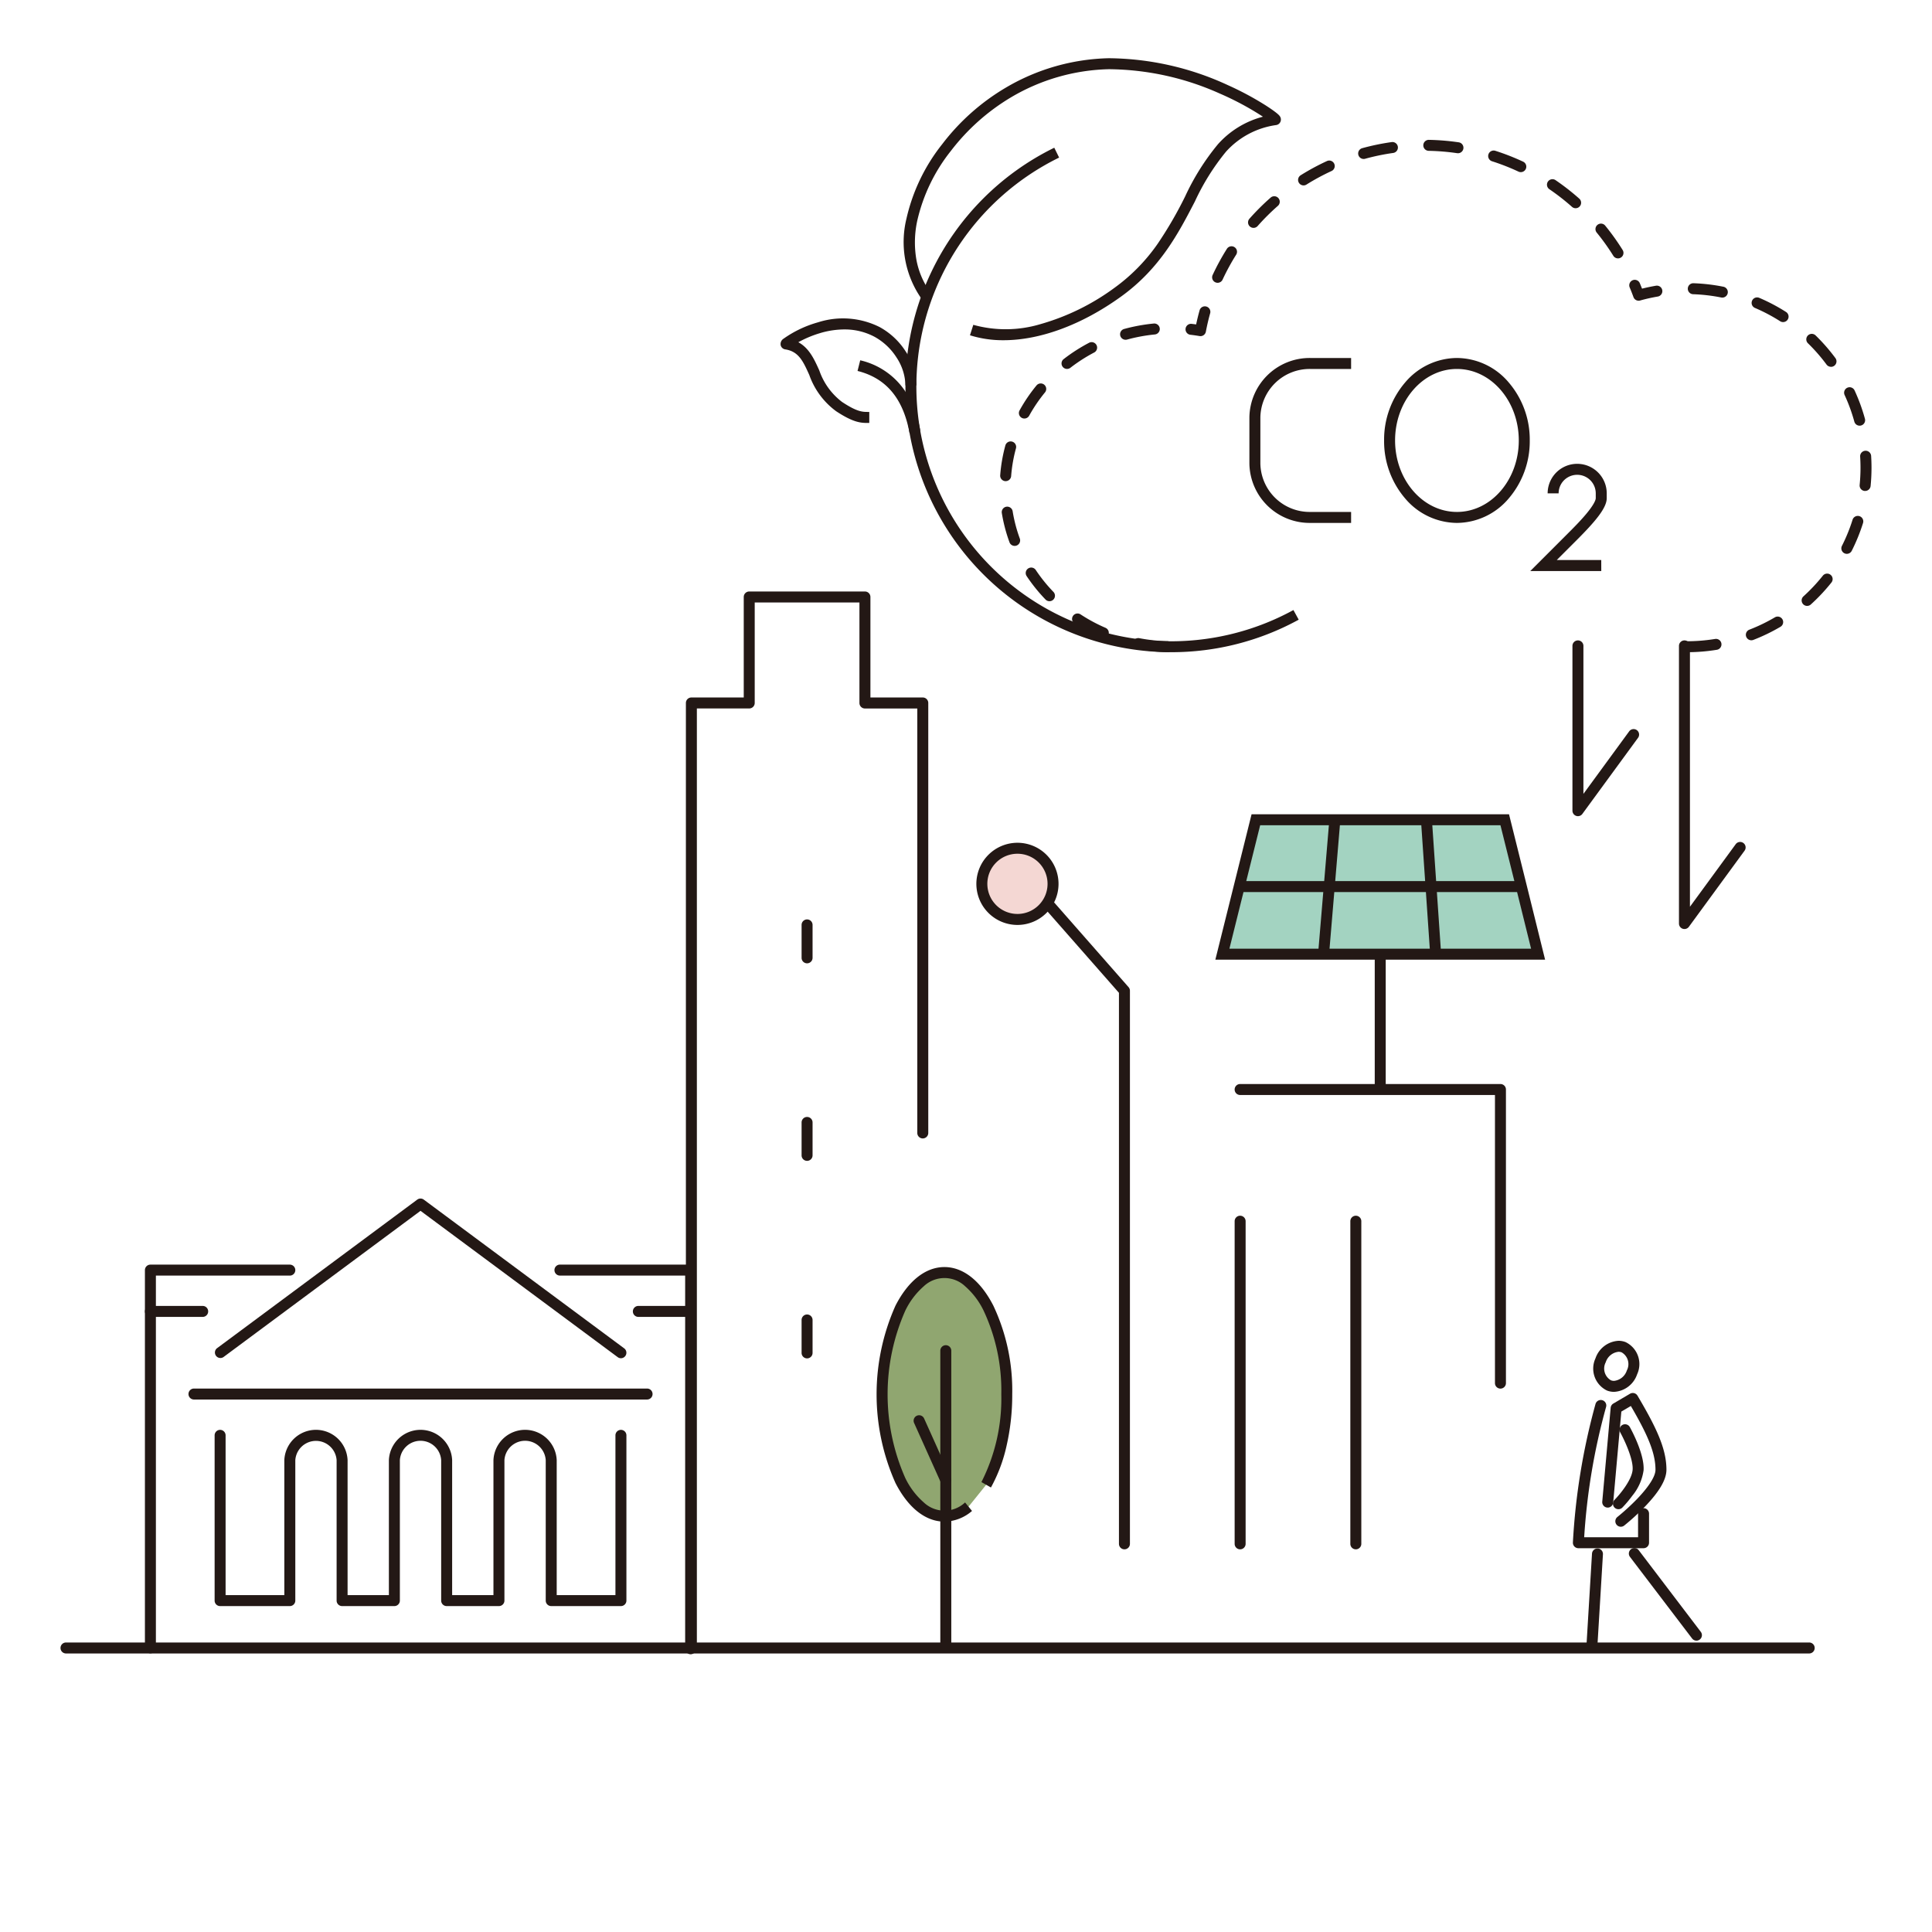 <svg xmlns="http://www.w3.org/2000/svg" width="264" height="264" viewBox="0 0 264 264">
  <g id="Group_2269" data-name="Group 2269" transform="translate(-254 -1338)">
    <rect id="Rectangle_805" data-name="Rectangle 805" width="264" height="264" transform="translate(254 1338)" fill="none"/>
    <g id="Group_2299" data-name="Group 2299" transform="translate(239.692 1272.506)">
      <path id="Path_11180" data-name="Path 11180" d="M193.356,362.982a.75.75,0,0,1-.75-.75V233.672a.75.75,0,0,1,.75-.75h7.155V219.189a.75.75,0,0,1,.75-.75h15.809a.75.75,0,0,1,.75.75v13.733h7.155a.75.75,0,0,1,.75.75v58.755a.75.75,0,0,1-1.5,0v-58h-7.155a.75.75,0,0,1-.75-.75V219.939H202.01v13.733a.75.75,0,0,1-.75.75h-7.155v127.81A.75.75,0,0,1,193.356,362.982Z" transform="translate(-84.573 -72.12)" fill="#231815"/>
      <path id="Path_11181" data-name="Path 11181" d="M295.449,384.766a.75.75,0,0,1-.75-.75V308.722L279.076,290.94a.75.75,0,0,1,1.127-.99l15.809,17.995a.75.75,0,0,1,.187.495v75.577A.75.75,0,0,1,295.449,384.766Z" transform="translate(-127.491 -107.563)" fill="#231815"/>
      <path id="Path_11182" data-name="Path 11182" d="M378.121,393.97a.75.75,0,0,1-.75-.75v-39.37H342.55a.75.75,0,0,1,0-1.5h35.571a.75.75,0,0,1,.75.75v40.12A.75.75,0,0,1,378.121,393.97Z" transform="translate(-158.783 -138.729)" fill="#231815"/>
      <path id="Line_7523" data-name="Line 7523" d="M0,44.837a.75.75,0,0,1-.75-.75V0A.75.75,0,0,1,0-.75.75.75,0,0,1,.75,0V44.087A.75.75,0,0,1,0,44.837Z" transform="translate(183.767 232.367)" fill="#231815"/>
      <path id="Line_7524" data-name="Line 7524" d="M0,44.837a.75.75,0,0,1-.75-.75V0A.75.75,0,0,1,0-.75.75.75,0,0,1,.75,0V44.087A.75.75,0,0,1,0,44.837Z" transform="translate(199.576 232.367)" fill="#231815"/>
      <path id="Line_7525" data-name="Line 7525" d="M0,5.249A.75.75,0,0,1-.75,4.5V0A.75.75,0,0,1,0-.75.75.75,0,0,1,.75,0V4.5A.75.75,0,0,1,0,5.249Z" transform="translate(124.592 191.879)" fill="#231815"/>
      <path id="Line_7526" data-name="Line 7526" d="M0,5.249A.75.75,0,0,1-.75,4.5V0A.75.75,0,0,1,0-.75.75.75,0,0,1,.75,0V4.5A.75.75,0,0,1,0,5.249Z" transform="translate(124.592 218.871)" fill="#231815"/>
      <path id="Line_7527" data-name="Line 7527" d="M0,5.249A.75.75,0,0,1-.75,4.5V0A.75.75,0,0,1,0-.75.75.75,0,0,1,.75,0V4.5A.75.75,0,0,1,0,5.249Z" transform="translate(124.592 245.863)" fill="#231815"/>
      <g id="Group_2287" data-name="Group 2287" transform="translate(229.982 249.462)">
        <path id="Path_11183" data-name="Path 11183" d="M442.173,429.141a2.671,2.671,0,0,1-.957-.176,3.328,3.328,0,0,1-1.581-4.4,3.53,3.53,0,0,1,3.155-2.4,2.672,2.672,0,0,1,.956.176,3.328,3.328,0,0,1,1.582,4.4A3.529,3.529,0,0,1,442.173,429.141Zm.616-5.474a2.063,2.063,0,0,0-1.753,1.435,1.851,1.851,0,0,0,.715,2.461,1.176,1.176,0,0,0,.422.077,2.063,2.063,0,0,0,1.753-1.435,1.851,1.851,0,0,0-.715-2.461A1.177,1.177,0,0,0,442.789,423.668Z" transform="translate(-437.295 -422.918)" fill="#231815"/>
        <path id="Path_11184" data-name="Path 11184" d="M443.409,458.508h-8.9a.75.75,0,0,1-.749-.779,89.01,89.01,0,0,1,3.093-18.939.75.75,0,1,1,1.438.428,86.606,86.606,0,0,0-2.989,17.791h7.363v-3.223a.75.75,0,0,1,1.5,0v3.973A.75.75,0,0,1,443.409,458.508Z" transform="translate(-434.504 -430.919)" fill="#231815"/>
        <path id="Line_7528" data-name="Line 7528" d="M0,13.381H-.045a.75.75,0,0,1-.7-.794L.017-.045a.75.75,0,0,1,.794-.7.75.75,0,0,1,.7.794L.749,12.676A.75.75,0,0,1,0,13.381Z" transform="translate(1.85 28.37)" fill="#231815"/>
        <path id="Line_7529" data-name="Line 7529" d="M8.485,11.9a.749.749,0,0,1-.6-.3L-.6.454A.75.75,0,0,1-.454-.6.75.75,0,0,1,.6-.454L9.081,10.7a.75.75,0,0,1-.6,1.2Z" transform="translate(7.655 28.32)" fill="#231815"/>
        <path id="Path_11185" data-name="Path 11185" d="M445.4,456.461a.75.75,0,0,1-.532-1.278c.657-.663,2.384-2.7,2.474-4.14.094-1.5-1.191-4.171-1.693-5.075a.75.75,0,1,1,1.311-.729c.207.372,2.017,3.7,1.879,5.9a6.99,6.99,0,0,1-1.535,3.471,15.52,15.52,0,0,1-1.371,1.632A.748.748,0,0,1,445.4,456.461Z" transform="translate(-439.923 -434.202)" fill="#231815"/>
        <path id="Path_11186" data-name="Path 11186" d="M444.288,454.627a.75.75,0,0,1-.466-1.338,30.639,30.639,0,0,0,2.679-2.45c.942-.978,2.522-2.8,2.522-4,0-2.4-1.179-4.96-3.365-8.712l-1.3.763-1.114,12.439a.75.75,0,0,1-1.494-.134l1.148-12.823a.75.75,0,0,1,.367-.579l2.276-1.339a.75.75,0,0,1,1.026.265c2.564,4.338,3.953,7.236,3.953,10.12,0,1.34-.966,2.992-2.953,5.053a31.6,31.6,0,0,1-2.818,2.574A.747.747,0,0,1,444.288,454.627Z" transform="translate(-438.482 -429.972)" fill="#231815"/>
      </g>
      <circle id="Ellipse_151" data-name="Ellipse 151" cx="4.864" cy="4.864" r="4.864" transform="translate(148.474 181.405)" fill="#f4d7d3"/>
      <path id="Ellipse_151_-_Outline" data-name="Ellipse 151 - Outline" d="M4.864-.75A5.614,5.614,0,1,1-.75,4.864,5.62,5.62,0,0,1,4.864-.75Zm0,9.727A4.114,4.114,0,1,0,.75,4.864,4.118,4.118,0,0,0,4.864,8.977Z" transform="translate(148.474 181.405)" fill="#231815"/>
      <path id="Line_7530" data-name="Line 7530" d="M238.2.75H0A.75.75,0,0,1-.75,0,.75.75,0,0,1,0-.75H238.2a.75.75,0,0,1,.75.75A.75.75,0,0,1,238.2.75Z" transform="translate(23.327 290.684)" fill="#231815"/>
      <g id="Group_2293" data-name="Group 2293" transform="translate(121.714 74.197)">
        <g id="Group_2289" data-name="Group 2289" transform="translate(64.069 40.964)">
          <g id="Group_2288" data-name="Group 2288">
            <path id="Ellipse_152" data-name="Ellipse 152" d="M9.2-.75a9.345,9.345,0,0,1,7.072,3.337,12,12,0,0,1,2.881,7.932,12,12,0,0,1-2.881,7.932A9.345,9.345,0,0,1,9.2,21.787,9.345,9.345,0,0,1,2.131,18.45,12,12,0,0,1-.75,10.518,12,12,0,0,1,2.131,2.587,9.345,9.345,0,0,1,9.2-.75Zm0,21.037c4.661,0,8.454-4.382,8.454-9.768S13.865.75,9.2.75.75,5.132.75,10.518,4.542,20.287,9.2,20.287Z" transform="translate(18.407)" fill="#231815"/>
            <path id="Path_11187" data-name="Path 11187" d="M359.71,177.489h-5.563a8.235,8.235,0,0,1-8.335-8.113v-6.311a8.235,8.235,0,0,1,8.335-8.112h5.563v1.5h-5.563a6.734,6.734,0,0,0-6.835,6.612v6.311a6.734,6.734,0,0,0,6.835,6.613h5.563Z" transform="translate(-346.562 -155.702)" fill="#231815"/>
            <path id="Path_11188" data-name="Path 11188" d="M432.932,198.376h-9.7l5.225-5.225c.646-.646,1.621-1.621,2.42-2.58,1.211-1.453,1.3-2.012,1.3-2.149v-.657a2.537,2.537,0,0,0-5.074,0h-1.5a4.037,4.037,0,0,1,8.074,0v.657c0,1.353-1.593,3.218-4.163,5.788l-2.665,2.665h6.079Z" transform="translate(-385.599 -170.015)" fill="#231815"/>
          </g>
        </g>
        <path id="Path_11189" data-name="Path 11189" d="M288.617,166.645a36.32,36.32,0,0,1-15.979-68.934l.661,1.347a34.822,34.822,0,1,0,32.018,61.828l.721,1.316a36.156,36.156,0,0,1-17.42,4.443Z" transform="translate(-235.981 -86.228)" fill="#231815"/>
        <g id="Group_2290" data-name="Group 2290" transform="translate(16.856)">
          <path id="Path_11190" data-name="Path 11190" d="M265.489,111.984a15.1,15.1,0,0,1-4.586-.675l.455-1.429a16.535,16.535,0,0,0,9.177-.094,31.591,31.591,0,0,0,10.133-4.977,25.041,25.041,0,0,0,5.884-6.005,54.121,54.121,0,0,0,3.755-6.472,32.729,32.729,0,0,1,4.478-7.126,12.447,12.447,0,0,1,6.152-3.765,39.293,39.293,0,0,0-5.871-3.152,37.712,37.712,0,0,0-15.189-3.339,27.438,27.438,0,0,0-13.331,3.823,29.112,29.112,0,0,0-8.25,7.341,23.818,23.818,0,0,0-4.6,9.559,13.941,13.941,0,0,0-.126,5.233,10.9,10.9,0,0,0,2.034,4.682l-1.2.9a13.492,13.492,0,0,1-2.18-11.116A25.317,25.317,0,0,1,257.105,85.2a30.216,30.216,0,0,1,8.688-7.725,28.94,28.94,0,0,1,14.065-4.025,39.411,39.411,0,0,1,16.309,3.688,41.5,41.5,0,0,1,5.033,2.688c.7.443,1.153.769,1.411.965.522.4.745.619.776.971a.758.758,0,0,1-.636.82,11.307,11.307,0,0,0-6.859,3.636,31.677,31.677,0,0,0-4.254,6.806c-2.223,4.287-4.742,9.147-10.094,13C276.161,109.906,270.45,111.984,265.489,111.984Z" transform="translate(-252.623 -74.197)" fill="#231815"/>
        </g>
        <g id="Group_2292" data-name="Group 2292" transform="translate(0 35.567)">
          <g id="Group_2291" data-name="Group 2291">
            <path id="Path_11191" data-name="Path 11191" d="M230.242,158.489c-.944,0-1.969-.059-4.314-1.607a10.451,10.451,0,0,1-3.66-4.947c-.842-1.869-1.45-3.22-3.292-3.5a.754.754,0,0,1-.616-.551.857.857,0,0,1,.377-.9,15.207,15.207,0,0,1,4.729-2.248,11.159,11.159,0,0,1,8.412.65,9.837,9.837,0,0,1,3.555,3.322,8.617,8.617,0,0,1,1.473,4.651h-1.5a7.226,7.226,0,0,0-1.232-3.836,8.314,8.314,0,0,0-3-2.812,8.665,8.665,0,0,0-3.893-1,11.641,11.641,0,0,0-3.629.529,14.942,14.942,0,0,0-2.884,1.217c1.5.813,2.189,2.354,2.866,3.856a9.116,9.116,0,0,0,3.118,4.311c2.065,1.363,2.777,1.361,3.6,1.359h.111v1.5h-.224Z" transform="translate(-219.086 -144.964)" fill="#231815"/>
            <path id="Path_11192" data-name="Path 11192" d="M245.815,165.477c-.87-4.714-3.191-7.483-7.1-8.464l.365-1.455a10.11,10.11,0,0,1,6.082,4.132,14.075,14.075,0,0,1,2.126,5.515Z" transform="translate(-228.941 -150.595)" fill="#231815"/>
          </g>
        </g>
        <path id="Path_11193" data-name="Path 11193" d="M371.838,165.652a.75.75,0,0,1,0-1.5,23.971,23.971,0,0,0,3.862-.313.75.75,0,0,1,.242,1.48A25.478,25.478,0,0,1,371.838,165.652Zm-71-.006h-.017a24.51,24.51,0,0,1-4.1-.436.75.75,0,0,1,.285-1.473,23,23,0,0,0,3.847.409.75.75,0,0,1-.016,1.5Zm79.8-1.624a.75.75,0,0,1-.27-1.45,23.684,23.684,0,0,0,3.487-1.685.75.75,0,1,1,.761,1.293,25.189,25.189,0,0,1-3.708,1.792A.748.748,0,0,1,380.638,164.022Zm-88.545-.265a.747.747,0,0,1-.3-.061,23.746,23.746,0,0,1-3.633-1.954.75.75,0,1,1,.823-1.254,22.242,22.242,0,0,0,3.4,1.83.75.75,0,0,1-.3,1.439Zm96.164-4.431a.75.75,0,0,1-.5-1.306,23.928,23.928,0,0,0,2.651-2.825.75.75,0,0,1,1.174.934,25.436,25.436,0,0,1-2.817,3A.747.747,0,0,1,388.256,159.325Zm-103.527-.642a.748.748,0,0,1-.539-.229,22.8,22.8,0,0,1-2.591-3.218.75.75,0,0,1,1.249-.83,21.3,21.3,0,0,0,2.42,3.005.75.75,0,0,1-.539,1.271Zm108.955-6.473a.75.75,0,0,1-.669-1.089,23.629,23.629,0,0,0,1.458-3.587.75.75,0,0,1,1.431.448,25.133,25.133,0,0,1-1.55,3.816A.75.75,0,0,1,393.684,152.21Zm-113.719-1.086a.75.75,0,0,1-.7-.492,21.715,21.715,0,0,1-1.049-4,.75.75,0,0,1,1.481-.24,20.211,20.211,0,0,0,.977,3.725.75.75,0,0,1-.7,1.009Zm116.219-7.507q-.037,0-.075,0a.75.75,0,0,1-.673-.82c.077-.778.116-1.571.116-2.358,0-.5-.016-1.015-.048-1.517a.75.75,0,0,1,1.5-.094c.034.533.051,1.075.051,1.611,0,.836-.041,1.678-.123,2.505A.75.75,0,0,1,396.185,143.617Zm-117.441-1.341-.058,0a.75.75,0,0,1-.691-.8,21.722,21.722,0,0,1,.707-4.077.75.75,0,1,1,1.447.4,20.217,20.217,0,0,0-.658,3.794A.75.75,0,0,1,278.744,142.277Zm116.69-7.578a.75.75,0,0,1-.723-.552,23.611,23.611,0,0,0-1.328-3.637.75.75,0,0,1,1.362-.629,25.121,25.121,0,0,1,1.413,3.869.751.751,0,0,1-.724.949ZM281.3,133.721a.75.75,0,0,1-.656-1.113,22.526,22.526,0,0,1,2.322-3.418.75.75,0,0,1,1.158.953,21.02,21.02,0,0,0-2.167,3.19A.75.75,0,0,1,281.3,133.721Zm5.828-6.778a.75.75,0,0,1-.46-1.343,23.624,23.624,0,0,1,3.472-2.23.75.75,0,0,1,.7,1.328,22.12,22.12,0,0,0-3.251,2.088A.747.747,0,0,1,287.132,126.943Zm104.388-.292a.749.749,0,0,1-.6-.3,23.922,23.922,0,0,0-2.549-2.917.75.75,0,0,1,1.046-1.075,25.426,25.426,0,0,1,2.709,3.1.75.75,0,0,1-.6,1.2Zm-96.384-3.694a.75.75,0,0,1-.2-1.474,24.266,24.266,0,0,1,4.056-.743.75.75,0,0,1,.144,1.493,22.766,22.766,0,0,0-3.8.7A.751.751,0,0,1,295.137,122.957Zm10.233-.493a.755.755,0,0,1-.127-.011c-.419-.071-.846-.132-1.269-.18a.75.75,0,0,1,.169-1.49c.21.024.421.051.632.08.14-.657.3-1.313.481-1.956a.75.75,0,0,1,1.444.4c-.234.834-.434,1.69-.595,2.542A.75.75,0,0,1,305.37,122.464Zm79.607-1.92a.746.746,0,0,1-.4-.118,23.721,23.721,0,0,0-3.424-1.809.75.75,0,1,1,.589-1.379,25.226,25.226,0,0,1,3.642,1.923.75.75,0,0,1-.4,1.382Zm-19.742-2.922a.75.75,0,0,1-.7-.494c-.16-.439-.332-.881-.513-1.312a.75.75,0,1,1,1.384-.578c.1.243.2.489.3.736.629-.157,1.268-.291,1.9-.4a.75.75,0,1,1,.251,1.479,23.722,23.722,0,0,0-2.416.541A.751.751,0,0,1,365.234,117.622Zm11.444-.424a.753.753,0,0,1-.148-.015,23.854,23.854,0,0,0-3.847-.449.75.75,0,0,1,.052-1.5,25.356,25.356,0,0,1,4.09.478.75.75,0,0,1-.147,1.485Zm-68.969-2.024a.75.75,0,0,1-.68-1.066,31.939,31.939,0,0,1,1.96-3.594.75.75,0,0,1,1.268.8,30.437,30.437,0,0,0-1.867,3.425A.75.75,0,0,1,307.709,115.174Zm54.709-3.335a.75.75,0,0,1-.637-.354,30.594,30.594,0,0,0-2.27-3.173.75.75,0,0,1,1.162-.949,32.1,32.1,0,0,1,2.382,3.329.75.75,0,0,1-.636,1.147Zm-49.8-4.17a.75.75,0,0,1-.562-1.247,32.2,32.2,0,0,1,2.9-2.889.75.75,0,1,1,.989,1.128,30.692,30.692,0,0,0-2.764,2.753A.748.748,0,0,1,312.62,107.669Zm44.013-2.685a.747.747,0,0,1-.5-.189,30.632,30.632,0,0,0-3.077-2.4.75.75,0,1,1,.845-1.239,32.137,32.137,0,0,1,3.228,2.517.75.75,0,0,1-.5,1.311Zm-37.173-3.118a.75.75,0,0,1-.4-1.386,31.93,31.93,0,0,1,3.6-1.946.75.75,0,0,1,.626,1.363,30.423,30.423,0,0,0-3.432,1.854A.746.746,0,0,1,319.461,101.867Zm29.681-1.813a.747.747,0,0,1-.317-.071,30.289,30.289,0,0,0-3.633-1.421.75.75,0,0,1,.455-1.429,31.794,31.794,0,0,1,3.813,1.491.75.75,0,0,1-.318,1.43Zm-21.473-1.8a.75.75,0,0,1-.2-1.473,31.845,31.845,0,0,1,4.009-.831.75.75,0,1,1,.209,1.485,30.339,30.339,0,0,0-3.819.792A.751.751,0,0,1,327.668,98.255Zm12.885-.782a.756.756,0,0,1-.111-.008,30.717,30.717,0,0,0-3.888-.322.75.75,0,1,1,.029-1.5,32.22,32.22,0,0,1,4.079.338.75.75,0,0,1-.109,1.492Z" transform="translate(-248.729 -85.234)" fill="#231815"/>
        <path id="Path_11194" data-name="Path 11194" d="M463.355,271.175a.75.75,0,0,1-.75-.75v-37.94a.75.75,0,1,1,1.5,0V268.13l6.253-8.547a.75.75,0,0,1,1.211.886l-7.608,10.4A.75.75,0,0,1,463.355,271.175Z" transform="translate(-340.587 -152.93)" fill="#231815"/>
        <path id="Path_11195" data-name="Path 11195" d="M434.394,255.753a.75.75,0,0,1-.75-.75V232.485a.75.75,0,0,1,1.5,0v20.223l6.253-8.547a.75.75,0,0,1,1.211.886L435,255.446A.75.75,0,0,1,434.394,255.753Z" transform="translate(-326.182 -152.93)" fill="#231815"/>
      </g>
      <g id="Group_2295" data-name="Group 2295" transform="translate(134.84 239.385)">
        <path id="Path_11196" data-name="Path 11196" d="M257.013,434.863a5.174,5.174,0,0,1-3.293,1.29c-4.7,0-8.518-7.451-8.518-16.642s3.814-16.642,8.518-16.642,8.517,7.451,8.517,16.642a25.76,25.76,0,0,1-2.812,12.358" transform="translate(-245.202 -402.868)" fill="#90a670"/>
        <path id="Path_11196_-_Outline" data-name="Path 11196 - Outline" d="M253.72,436.9c-2.571,0-4.947-1.876-6.691-5.283a29.739,29.739,0,0,1,0-24.219c1.744-3.407,4.12-5.283,6.691-5.283s4.947,1.876,6.691,5.283a27.176,27.176,0,0,1,2.577,12.11,31.175,31.175,0,0,1-.778,7.046,21.314,21.314,0,0,1-2.132,5.682l-1.3-.74a25.184,25.184,0,0,0,2.715-11.988,25.665,25.665,0,0,0-2.412-11.426,10.427,10.427,0,0,0-2.518-3.33,4.112,4.112,0,0,0-5.675,0,10.428,10.428,0,0,0-2.518,3.33,28.265,28.265,0,0,0,0,22.853,10.428,10.428,0,0,0,2.518,3.33,4.109,4.109,0,0,0,5.655.016l.951,1.16A5.882,5.882,0,0,1,253.72,436.9Z" transform="translate(-245.202 -402.868)" fill="#231815"/>
        <g id="Group_2294" data-name="Group 2294" transform="translate(5.06 10.675)">
          <path id="Line_7531" data-name="Line 7531" d="M0,41.161a.75.75,0,0,1-.75-.75V0A.75.75,0,0,1,0-.75.75.75,0,0,1,.75,0V40.411A.75.75,0,0,1,0,41.161Z" transform="translate(3.648)" fill="#231815"/>
          <path id="Line_7532" data-name="Line 7532" d="M3.649,8.872a.75.75,0,0,1-.685-.443L-.684.307A.75.75,0,0,1-.307-.684a.75.75,0,0,1,.991.377L4.333,7.814a.75.75,0,0,1-.684,1.058Z" transform="translate(0 9.571)" fill="#231815"/>
        </g>
      </g>
      <g id="Group_2297" data-name="Group 2297" transform="translate(181.341 177.454)">
        <path id="Line_7533" data-name="Line 7533" d="M.75,18.283H-.75V0H.75Z" transform="translate(21.57 18.104)" fill="#231815"/>
        <g id="Group_2296" data-name="Group 2296">
          <path id="Path_11197" data-name="Path 11197" d="M337.724,298.069l2.289-9.184L342.3,279.7h34.006l2.288,9.185,2.271,9.184Zm29.436-.054M352.3,288.83m26.349,0M365.6,279.645l1.265,18.434m-15.311-.064,1.541-18.369m-13.029,9.185h38.526" transform="translate(-337.724 -279.645)" fill="#a3d3c1" fill-rule="evenodd"/>
          <path id="Path_11197_-_Outline" data-name="Path 11197 - Outline" d="M381.823,298.819H336.764l4.95-19.869h35.178l2.429,9.754Zm-14.257-1.5h12.341l-1.913-7.739H367.035Zm-15.2,0h13.7l-.531-7.739H353.016Zm-13.682,0h12.177l.649-7.739h-10.9Zm28.248-9.239h10.689l-1.9-7.63h-9.312Zm-13.79,0h12.287l-.523-7.63H353.782Zm-12.155,0h10.65l.64-7.63h-9.39Z" transform="translate(-337.724 -279.645)" fill="#231815"/>
        </g>
      </g>
      <g id="Group_2298" data-name="Group 2298" transform="translate(34.86 230.015)">
        <path id="Path_11198" data-name="Path 11198" d="M120,470.456H110.47a.75.75,0,0,1-.75-.75V450.512a2.828,2.828,0,0,0-5.644,0v19.194a.75.75,0,0,1-.75.75H96.182a.75.75,0,0,1-.75-.75V450.512a2.828,2.828,0,0,0-5.644,0v19.194a.75.75,0,0,1-.75.75H81.895a.75.75,0,0,1-.75-.75V450.512a2.829,2.829,0,0,0-5.644,0v19.194a.75.75,0,0,1-.75.75H65.225a.75.75,0,0,1-.75-.75V447.125a.75.75,0,0,1,1.5,0v21.831H74V450.512a4.326,4.326,0,0,1,8.644,0v18.444h5.644V450.512a4.326,4.326,0,0,1,8.644,0v18.444h5.644V450.512a4.326,4.326,0,0,1,8.644,0v18.444h8.025V447.125a.75.75,0,0,1,1.5,0v22.581A.75.75,0,0,1,120,470.456Z" transform="translate(-55.7 -415.512)" fill="#231815"/>
        <path id="Path_11199" data-name="Path 11199" d="M120,405.3a.747.747,0,0,1-.446-.148L92.61,385.158,65.672,405.15a.75.75,0,0,1-.894-1.2l27.385-20.323a.75.75,0,0,1,.894,0l27.385,20.323A.75.75,0,0,1,120,405.3Z" transform="translate(-55.7 -384.224)" fill="#231815"/>
        <path id="Path_11200" data-name="Path 11200" d="M175.478,454.689a.75.75,0,0,1-.75-.75V402.946h-17.11a.75.75,0,0,1,0-1.5h17.86a.75.75,0,0,1,.75.75v51.743A.75.75,0,0,1,175.478,454.689Z" transform="translate(-101.656 -393.164)" fill="#231815"/>
        <path id="Path_11201" data-name="Path 11201" d="M46.273,454.564a.75.75,0,0,1-.75-.75V402.2a.75.75,0,0,1,.75-.75H65.324a.75.75,0,0,1,0,1.5h-18.3v50.867A.75.75,0,0,1,46.273,454.564Z" transform="translate(-46.273 -393.164)" fill="#231815"/>
        <path id="Line_7534" data-name="Line 7534" d="M61.915.75H0A.75.75,0,0,1-.75,0,.75.75,0,0,1,0-.75H61.915a.75.75,0,0,1,.75.75A.75.75,0,0,1,61.915.75Z" transform="translate(5.953 25.968)" fill="#231815"/>
        <path id="Line_7535" data-name="Line 7535" d="M7.144.75H0A.75.75,0,0,1-.75,0,.75.75,0,0,1,0-.75H7.144a.75.75,0,0,1,.75.75A.75.75,0,0,1,7.144.75Z" transform="translate(0 14.678)" fill="#231815"/>
        <path id="Line_7536" data-name="Line 7536" d="M7.144.75H0A.75.75,0,0,1-.75,0,.75.75,0,0,1,0-.75H7.144a.75.75,0,0,1,.75.75A.75.75,0,0,1,7.144.75Z" transform="translate(66.677 14.678)" fill="#231815"/>
      </g>
    </g>
  </g>
</svg>
